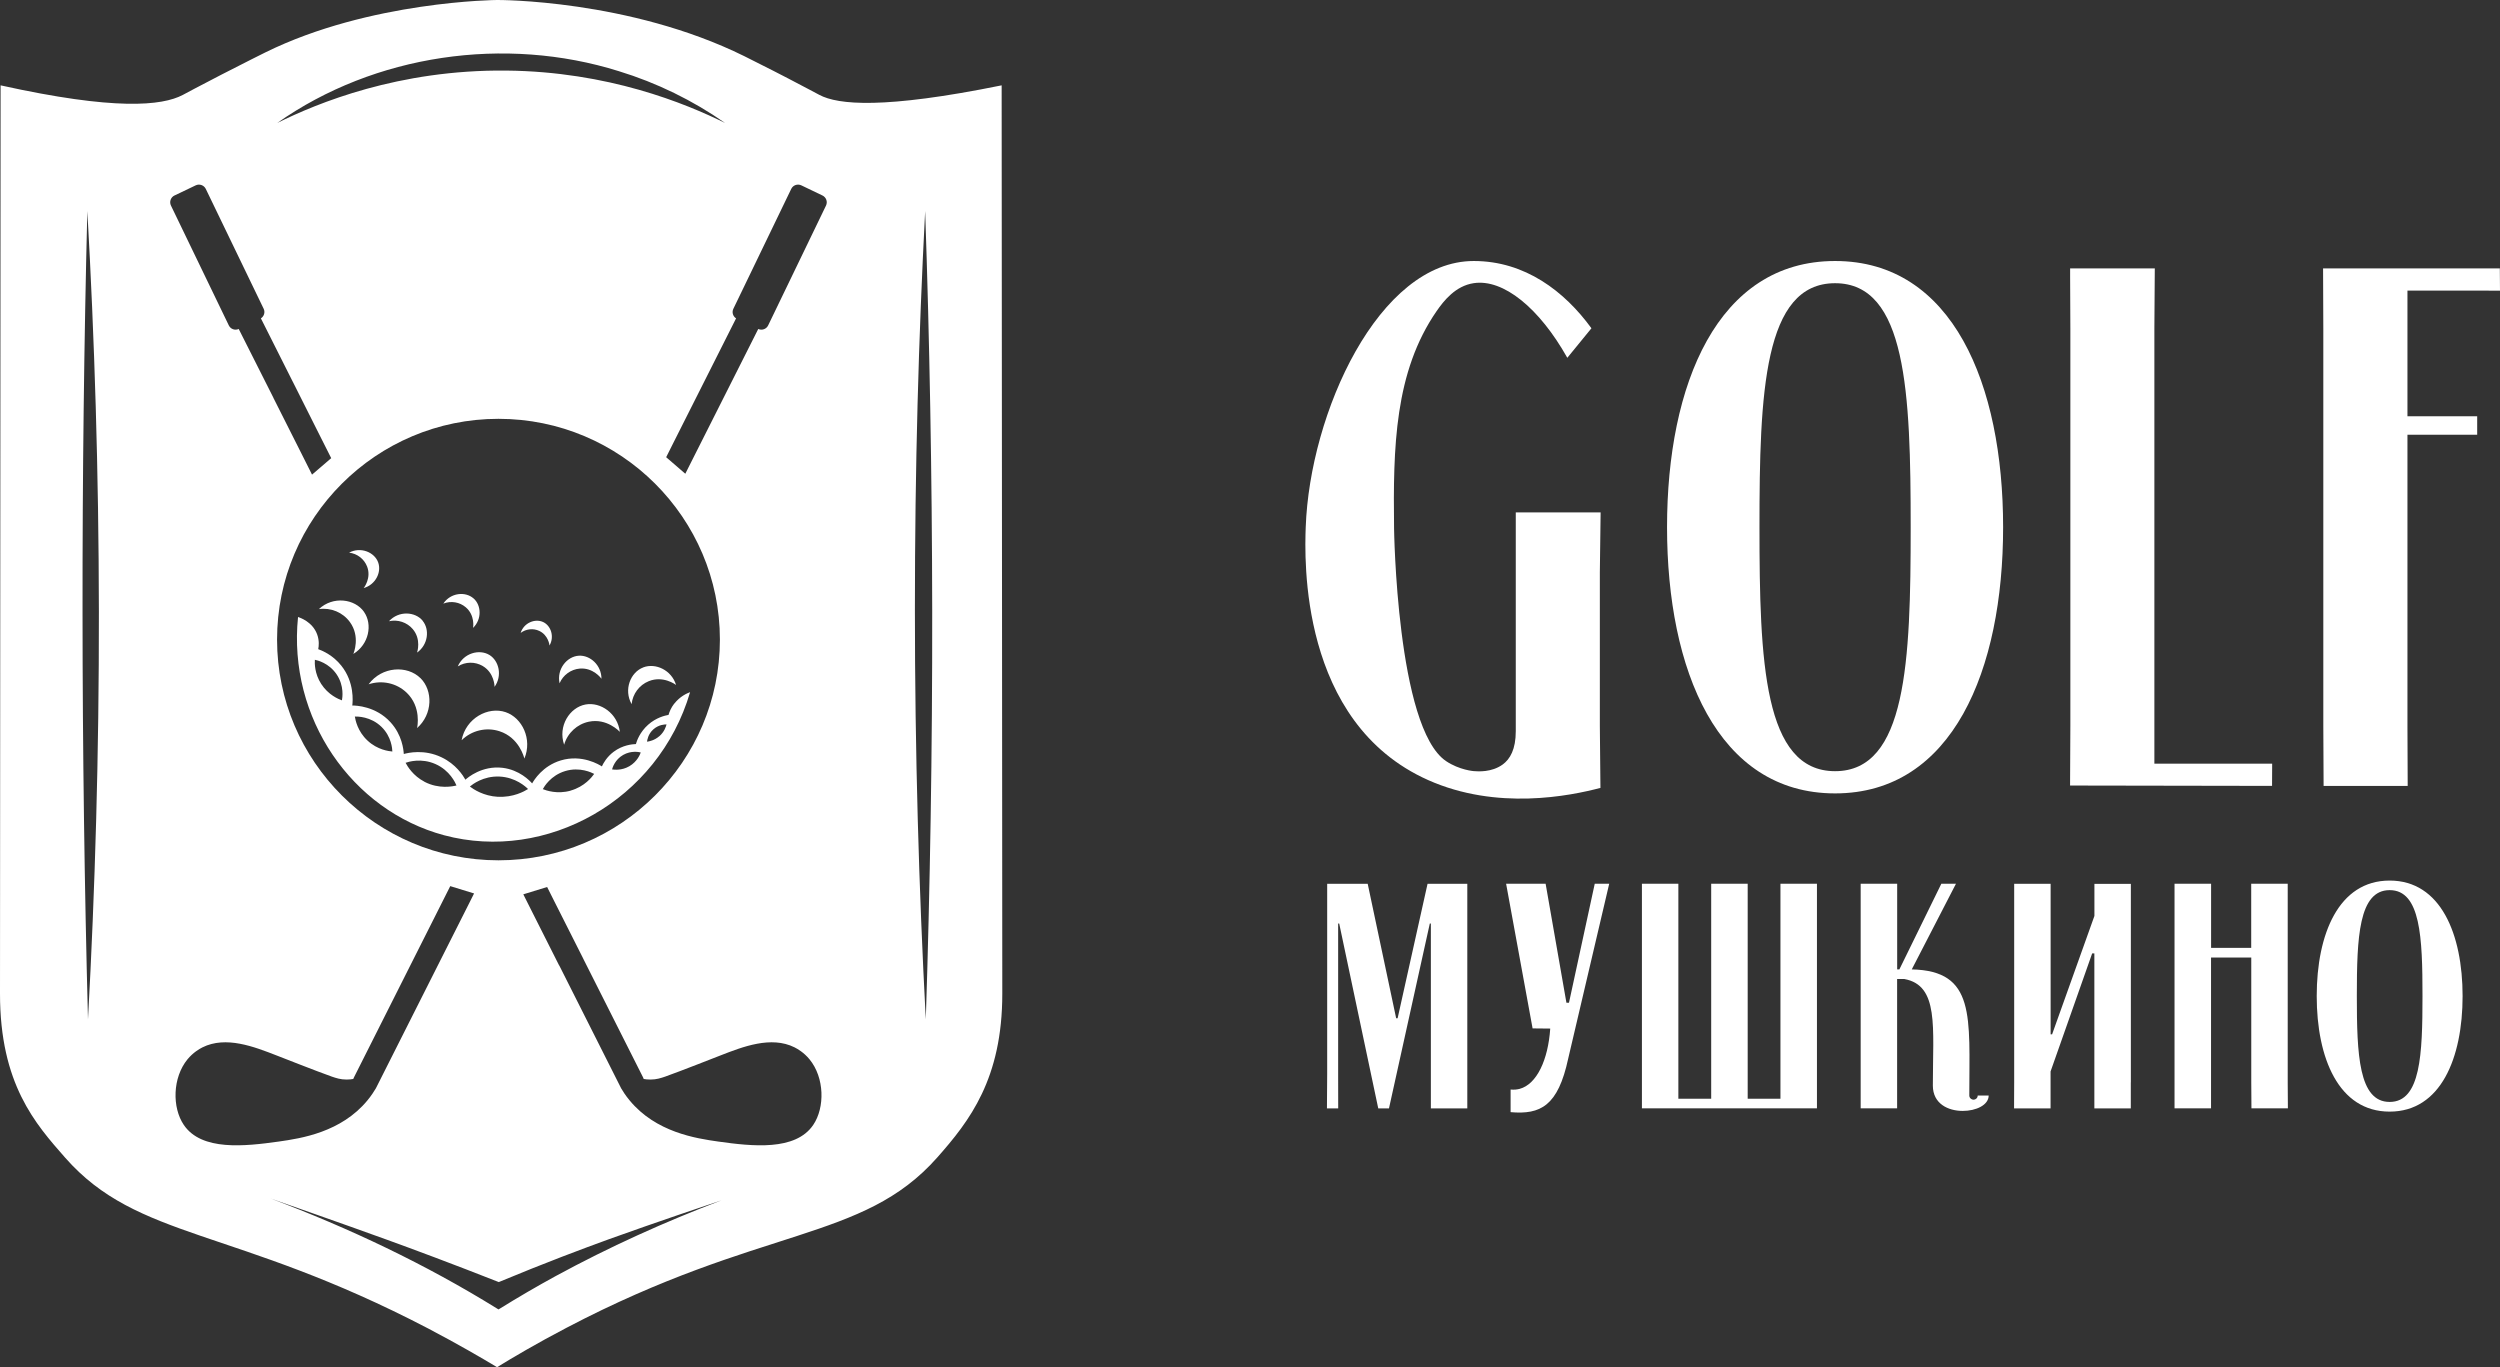<?xml version="1.0" encoding="UTF-8"?> <svg xmlns="http://www.w3.org/2000/svg" width="256" height="140" viewBox="0 0 256 140" fill="none"><rect x="0" y="0" width="256" height="140" fill="#333333" stroke="none"/><path d="M102.569 8.739C90.476 11.195 85.829 10.729 83.918 9.725C83.742 9.635 82.498 8.963 80.672 8.014C80.672 8.014 78.141 6.701 76.218 5.752C64.405 -0.085 50.899 6.73216e-05 50.899 6.73216e-05C50.899 6.73216e-05 37.885 0.085 27.176 5.365C27.067 5.419 25.174 6.357 22.637 7.663C20.435 8.8 18.924 9.61 18.712 9.725C16.588 10.838 11.771 11.334 0.061 8.739C0.042 39.736 0.018 70.738 7.57403e-06 101.734C-0.006 111.012 3.634 115.088 6.668 118.542C14.113 127.009 23.905 125.624 43.861 136.045C46.901 137.641 49.34 139.063 50.899 140C52.483 139.026 54.946 137.569 58.022 135.96C78.044 125.461 88.286 127.208 95.961 118.542C99.274 114.798 102.641 110.48 102.635 101.734C102.611 70.738 102.593 39.736 102.569 8.739ZM9.01 104.383C8.652 90.799 8.458 76.901 8.452 62.7C8.44 48.705 8.61 35.006 8.943 21.61C9.677 34.619 10.108 48.318 10.126 62.646C10.145 77.234 9.732 91.162 9.01 104.383ZM63.367 7.288C67.257 8.479 70.946 10.282 74.246 12.592C70.169 10.578 62.269 7.33 51.846 7.227C40.833 7.113 32.503 10.554 28.389 12.592C38.37 5.558 51.724 3.635 63.367 7.288ZM73.718 65.494C73.718 77.953 63.55 88.096 51.045 88.096C38.54 88.096 28.371 77.953 28.371 65.494C28.371 53.035 38.54 42.887 51.045 42.887C63.55 42.887 73.718 53.029 73.718 65.494ZM17.868 20.019L20.041 18.979C20.423 18.797 20.884 18.961 21.072 19.342L27 31.619C27.17 31.97 27.042 32.393 26.715 32.599L29.979 39.089C29.979 39.089 29.991 39.107 29.997 39.119C30.901 40.915 31.805 42.717 32.709 44.52C33.116 45.318 33.516 46.116 33.916 46.915C33.261 47.477 32.606 48.04 31.951 48.602C31.569 47.834 31.18 47.072 30.798 46.304C29.863 44.453 28.929 42.596 27.995 40.74C27.995 40.74 27.995 40.736 27.995 40.727L24.445 33.688C24.063 33.863 23.614 33.7 23.432 33.325L17.504 21.047C17.322 20.666 17.48 20.207 17.862 20.019H17.868ZM18.821 115.191C17.613 113.407 17.662 110.353 19.197 108.478C19.773 107.776 20.423 107.407 20.732 107.25C23.129 106.052 26.023 107.183 28.322 108.078C28.747 108.242 32.406 109.687 33.977 110.244C34.42 110.395 34.869 110.546 35.476 110.546C35.773 110.552 35.998 110.516 36.174 110.486C36.192 110.425 36.222 110.371 36.246 110.322L42.35 98.196C43.321 96.261 44.298 94.325 45.275 92.39C45.548 91.84 45.827 91.289 46.106 90.739C46.919 90.987 47.732 91.241 48.545 91.489C48.333 91.918 48.114 92.341 47.902 92.771C46.895 94.767 45.887 96.769 44.88 98.764L38.491 111.441C38.303 111.756 38.024 112.197 37.624 112.681C34.936 115.941 30.852 116.57 28.535 116.897C25.088 117.38 20.641 117.882 18.821 115.191ZM56.918 130.662C54.982 131.72 53.077 132.827 51.209 133.988L51.045 134.085L50.887 133.988C43.57 129.458 35.773 125.757 27.71 122.727C29.063 123.205 34.887 125.231 39.656 126.96C42.374 127.946 46.3 129.404 51.075 131.285C55.838 129.301 59.745 127.843 62.391 126.882C66.99 125.225 72.839 123.259 73.876 122.914C68.052 125.122 62.385 127.692 56.918 130.662ZM83.275 115.191C81.454 117.882 77.007 117.38 73.561 116.897C71.243 116.57 67.16 115.941 64.472 112.681C64.071 112.197 63.786 111.756 63.604 111.441L57.27 98.867C57.27 98.867 57.258 98.855 57.252 98.855C56.214 96.787 55.17 94.724 54.127 92.656C53.951 92.299 53.769 91.936 53.587 91.579C54.4 91.332 55.213 91.084 56.026 90.829C56.257 91.283 56.487 91.743 56.712 92.196C57.713 94.174 58.708 96.146 59.703 98.123C59.727 98.178 59.751 98.232 59.782 98.287L65.849 110.322C65.873 110.371 65.898 110.425 65.916 110.486C66.092 110.516 66.316 110.552 66.62 110.546C67.22 110.546 67.675 110.395 68.118 110.244C69.684 109.687 73.348 108.242 73.773 108.078C76.066 107.183 78.967 106.052 81.363 107.25C81.673 107.407 82.322 107.776 82.898 108.478C84.433 110.353 84.482 113.407 83.275 115.191ZM84.585 21.047L78.657 33.325C78.475 33.7 78.02 33.863 77.644 33.688L74.137 40.649C73.063 42.772 71.995 44.895 70.927 47.017C70.679 47.513 70.424 48.015 70.175 48.511C69.526 47.949 68.871 47.386 68.215 46.818C68.494 46.261 68.773 45.705 69.053 45.149C70.09 43.098 71.121 41.048 72.153 38.998L75.375 32.599C75.047 32.393 74.926 31.97 75.096 31.619L81.023 19.342C81.206 18.961 81.667 18.797 82.055 18.979L84.221 20.019C84.609 20.207 84.767 20.666 84.585 21.047ZM94.802 104.383C94.093 91.047 93.686 77.04 93.686 62.416C93.686 47.792 94.062 34.595 94.736 21.61C95.185 34.849 95.439 48.481 95.458 62.494C95.476 76.865 95.239 90.835 94.802 104.383Z" fill="white"></path><path d="M37.278 62.663C38.17 63.939 37.782 65.996 36.18 66.963C36.216 66.885 36.92 65.191 35.828 63.697C35.106 62.705 33.88 62.197 32.654 62.373C34.099 61.012 36.337 61.314 37.278 62.657V62.663Z" fill="white"></path><path d="M43.061 69.443C44.335 70.707 44.329 73.126 42.709 74.553C42.733 74.457 43.176 72.388 41.629 70.919C40.603 69.945 39.104 69.618 37.745 70.072C39.104 68.227 41.708 68.106 43.055 69.443H43.061Z" fill="white"></path><path d="M51.779 72.926C53.478 73.507 54.528 75.69 53.697 77.68C53.672 77.583 53.175 75.527 51.136 74.874C49.783 74.438 48.296 74.795 47.27 75.799C47.689 73.549 49.983 72.309 51.779 72.926Z" fill="white"></path><path d="M59.958 72.14C61.505 71.856 63.246 73.065 63.471 74.94C63.41 74.88 62.142 73.525 60.309 73.9C59.096 74.148 58.113 75.061 57.767 76.259C57.112 74.366 58.325 72.442 59.958 72.14Z" fill="white"></path><path d="M65.879 68.336C67.123 67.864 68.761 68.608 69.229 70.138C69.168 70.096 67.906 69.159 66.437 69.751C65.46 70.144 64.787 71.052 64.678 72.104C63.846 70.628 64.556 68.838 65.873 68.342L65.879 68.336Z" fill="white"></path><path d="M43.279 63.571C44.013 64.466 43.843 66.02 42.708 66.824C42.726 66.764 43.157 65.464 42.265 64.417C41.671 63.722 40.73 63.413 39.832 63.613C40.827 62.518 42.508 62.621 43.285 63.565L43.279 63.571Z" fill="white"></path><path d="M50.116 67.066C51.105 67.677 51.451 69.195 50.644 70.332C50.644 70.271 50.62 68.904 49.437 68.203C48.648 67.737 47.659 67.749 46.876 68.239C47.459 66.884 49.079 66.431 50.122 67.072L50.116 67.066Z" fill="white"></path><path d="M48.502 61.284C49.291 61.991 49.358 63.407 48.442 64.296C48.454 64.241 48.654 63.007 47.701 62.191C47.07 61.647 46.178 61.501 45.395 61.81C46.142 60.685 47.665 60.54 48.496 61.284H48.502Z" fill="white"></path><path d="M55.644 63.709C56.42 64.091 56.79 65.197 56.269 66.099C56.269 66.05 56.147 65.04 55.219 64.605C54.6 64.314 53.866 64.399 53.313 64.81C53.647 63.758 54.818 63.304 55.644 63.709Z" fill="white"></path><path d="M38.727 57.595C39.085 58.587 38.467 59.869 37.241 60.22C37.277 60.177 38.042 59.185 37.593 58.018C37.295 57.244 36.585 56.688 35.748 56.591C36.937 55.956 38.351 56.548 38.727 57.595Z" fill="white"></path><path d="M59.266 67.144C60.425 67.072 61.59 68.106 61.59 69.503C61.553 69.448 60.74 68.348 59.369 68.463C58.459 68.541 57.658 69.122 57.3 69.969C56.99 68.523 58.046 67.223 59.266 67.144Z" fill="white"></path><path d="M69.046 72.044C68.707 72.479 68.543 72.909 68.458 73.205C68.088 73.272 67.196 73.477 66.365 74.215C65.527 74.965 65.218 75.836 65.115 76.193C64.751 76.205 63.768 76.284 62.833 76.985C62.136 77.511 61.79 78.14 61.632 78.479C61.377 78.316 59.599 77.209 57.421 77.868C55.553 78.431 54.673 79.9 54.491 80.221C54.236 79.937 53.198 78.836 51.463 78.624C49.352 78.376 47.883 79.634 47.659 79.84C47.41 79.404 46.688 78.249 45.214 77.548C43.436 76.695 41.786 77.088 41.349 77.209C41.318 76.743 41.173 75.261 39.996 73.967C38.479 72.298 36.428 72.243 36.076 72.243C36.125 71.82 36.307 69.861 34.948 68.161C34.117 67.121 33.097 66.661 32.587 66.474C32.648 66.177 32.709 65.603 32.478 64.968C32.005 63.667 30.701 63.238 30.518 63.184C29.463 73.526 36.028 82.997 45.481 85.531C55.929 88.325 67.42 81.975 70.666 70.877C70.332 70.998 69.623 71.318 69.052 72.05L69.046 72.044ZM35.014 71.717C34.681 71.596 33.625 71.173 32.891 70.036C32.211 68.978 32.217 67.931 32.242 67.562C32.49 67.611 33.674 67.889 34.462 69.044C35.275 70.236 35.057 71.481 35.014 71.717ZM37.642 75.842C36.604 74.88 36.392 73.713 36.337 73.374C36.58 73.368 37.951 73.35 39.061 74.427C40.093 75.431 40.166 76.683 40.178 76.955C39.832 76.925 38.661 76.792 37.642 75.842ZM43.46 80.046C42.295 79.435 41.731 78.485 41.531 78.11C41.81 78.013 43.133 77.59 44.601 78.243C46.063 78.896 46.627 80.154 46.743 80.433C46.379 80.523 44.953 80.832 43.46 80.052V80.046ZM50.996 81.594C49.509 81.515 48.484 80.82 48.114 80.541C48.369 80.33 49.485 79.447 51.142 79.519C52.798 79.592 53.842 80.566 54.072 80.796C53.684 81.037 52.555 81.672 50.996 81.588V81.594ZM58.428 80.965C57.057 81.346 55.935 80.947 55.583 80.808C55.71 80.572 56.39 79.404 57.876 78.957C59.381 78.503 60.613 79.126 60.843 79.247C60.637 79.543 59.872 80.554 58.422 80.959L58.428 80.965ZM64.447 78.461C63.658 78.921 62.888 78.818 62.675 78.787C62.718 78.63 62.955 77.796 63.81 77.306C64.635 76.834 65.442 77.009 65.612 77.052C65.545 77.251 65.254 77.989 64.447 78.461ZM67.511 75.388C67.008 75.824 66.468 75.921 66.255 75.951C66.273 75.806 66.352 75.171 66.91 74.681C67.469 74.185 68.106 74.179 68.251 74.179C68.203 74.379 68.039 74.935 67.511 75.395V75.388Z" fill="white"></path><path d="M27.127 122.515C27.163 122.527 27.224 122.551 27.303 122.581C27.242 122.563 27.188 122.539 27.127 122.515Z" fill="white"></path><path d="M74.932 122.527C74.859 122.552 74.793 122.582 74.72 122.606C74.811 122.57 74.884 122.546 74.932 122.527Z" fill="white"></path><path d="M133.706 53.985C134.119 42.3 141.175 26.727 150.913 26.727C156.161 26.727 160.208 29.829 162.963 33.615C162.138 34.625 161.318 35.629 160.493 36.639C157.63 31.547 153.953 28.541 150.913 28.995C149.044 29.273 147.849 30.791 147.115 31.849C142.801 38.085 142.649 45.814 142.752 54.088C142.752 54.088 143.013 74.518 148.073 77.935C149.439 78.855 150.913 78.963 150.913 78.963C151.338 78.994 152.739 79.109 153.874 78.286C154.638 77.73 155.215 76.72 155.215 74.875V58.6C155.215 56.556 155.215 54.511 155.215 52.467H163.903C163.879 54.511 163.849 56.556 163.824 58.6V74.349C163.843 76.46 163.867 78.57 163.885 80.681C160.76 81.504 153.285 83.022 146.235 79.877C132.996 73.968 133.597 57.094 133.706 53.979V53.985Z" fill="white"></path><path d="M187.912 26.727C199.956 26.727 205.119 39.373 205.119 53.985C205.119 68.597 199.956 81.244 187.912 81.244C175.868 81.244 170.705 68.597 170.705 53.985C170.705 39.373 175.868 26.727 187.912 26.727ZM187.912 78.969C195.223 78.969 195.654 67.763 195.654 53.985C195.654 40.208 195.223 29.001 187.912 29.001C180.601 29.001 180.17 40.208 180.17 53.985C180.17 67.763 180.601 78.969 187.912 78.969Z" fill="white"></path><path d="M212.005 74.349V33.615C211.999 31.831 211.993 30.047 211.981 28.263V27.482H220.651C220.651 27.761 220.651 28.039 220.645 28.317C220.633 30.083 220.621 31.849 220.608 33.609V78.201H226.633C228.648 78.201 230.656 78.201 232.67 78.201C232.67 78.957 232.664 79.719 232.658 80.475C225.766 80.463 218.873 80.451 211.975 80.439C211.987 78.407 211.993 76.375 212.005 74.343V74.349Z" fill="white"></path><path d="M237.937 80.481C237.925 78.437 237.919 76.393 237.907 74.349V33.615C237.901 31.571 237.889 29.527 237.883 27.482H255.982C255.982 28.244 255.994 29 256 29.762C253.986 29.762 251.971 29.762 249.963 29.756H246.523V42.627C248.901 42.627 251.286 42.627 253.664 42.627V44.52C251.286 44.52 248.901 44.52 246.523 44.52V74.349C246.529 76.393 246.541 78.437 246.547 80.481H237.95H237.937Z" fill="white"></path><path d="M142.219 113.498H141.133L137.135 94.573H137.026V109.984C137.026 111.157 137.026 112.33 137.032 113.498H135.879C135.885 112.324 135.897 111.151 135.903 109.984V93.164C135.903 92.275 135.903 91.392 135.903 90.503H140.053L142.966 104.268H143.117L146.181 90.503H150.252C150.252 91.392 150.252 92.275 150.252 93.164V110.836C150.252 111.725 150.252 112.609 150.252 113.498H146.521C146.521 112.609 146.521 111.725 146.521 110.836V94.573H146.412L142.231 113.498H142.219Z" fill="white"></path><path d="M154.219 90.496H158.272C158.982 94.561 159.692 98.619 160.402 102.683H160.663C161.543 98.619 162.423 94.561 163.302 90.496H164.783C163.381 96.466 161.986 102.435 160.584 108.398C159.54 113.261 157.744 114.15 154.686 113.884V111.568C155.038 111.604 155.341 111.568 155.608 111.501C157.368 111.029 158.527 108.532 158.745 105.326C158.145 105.326 157.538 105.314 156.937 105.308C156.033 100.367 155.129 95.425 154.225 90.49L154.219 90.496Z" fill="white"></path><path d="M182.318 112.512V93.158C182.318 92.269 182.318 91.386 182.318 90.497H186.056C186.056 91.386 186.056 92.269 186.056 93.158V110.831C186.056 111.72 186.056 112.603 186.056 113.492H168.133V110.831V93.158C168.133 92.269 168.133 91.386 168.133 90.497H171.864C171.864 91.386 171.864 92.269 171.864 93.158V112.512H175.226V93.158C175.226 92.269 175.226 91.386 175.226 90.497H178.963C178.963 91.386 178.963 92.269 178.963 93.158V112.512H182.324H182.318Z" fill="white"></path><path d="M195.758 99.267C202.329 99.4 201.656 104.129 201.656 112.179C201.656 112.439 201.88 112.609 202.105 112.609C202.293 112.609 202.517 112.445 202.517 112.179H203.64C203.64 113.165 202.335 113.758 200.988 113.758C199.496 113.758 197.924 113.032 197.924 111.163C197.924 105.151 198.561 100.912 195.011 100.253H194.265V110.831C194.265 111.72 194.265 112.603 194.265 113.492H190.533C190.533 112.603 190.533 111.72 190.533 110.831V93.158C190.533 92.269 190.533 91.386 190.533 90.497H194.271C194.271 91.386 194.271 92.269 194.271 93.158V99.267H194.496C195.928 96.346 197.36 93.418 198.792 90.497H200.29C198.78 93.418 197.275 96.346 195.764 99.267H195.758Z" fill="white"></path><path d="M218.194 110.836C218.194 111.725 218.194 112.609 218.194 113.498H214.462C214.462 112.609 214.462 111.725 214.462 110.836V97.627H214.238L209.978 109.718V110.836C209.978 111.725 209.978 112.609 209.978 113.498H206.24C206.24 112.609 206.246 111.725 206.252 110.836V93.164C206.252 92.275 206.252 91.392 206.252 90.503H209.984C209.984 91.392 209.984 92.275 209.984 93.164V105.913H210.136L214.468 93.793C214.468 92.698 214.468 91.604 214.468 90.509H218.2C218.2 91.398 218.2 92.281 218.2 93.17V110.842L218.194 110.836Z" fill="white"></path><path d="M226.41 98.051V110.831C226.41 111.72 226.41 112.603 226.41 113.492H222.672V110.831V93.158C222.672 92.269 222.672 91.386 222.672 90.497H226.416C226.416 91.386 226.416 92.269 226.416 93.158V97.065H230.524V93.158C230.524 92.269 230.524 91.386 230.524 90.497C231.768 90.497 233.018 90.497 234.262 90.497C234.262 91.386 234.262 92.275 234.262 93.158V110.831C234.262 111.72 234.274 112.603 234.28 113.492H230.548C230.542 112.603 230.536 111.72 230.53 110.831V98.051H226.422H226.41Z" fill="white"></path><path d="M244.701 90.17C249.931 90.17 252.17 95.656 252.17 102C252.17 108.344 249.931 113.83 244.701 113.83C239.471 113.83 237.232 108.344 237.232 102C237.232 95.656 239.471 90.17 244.701 90.17ZM244.701 112.838C247.875 112.838 248.063 107.975 248.063 101.994C248.063 96.012 247.875 91.15 244.701 91.15C241.528 91.15 241.34 96.012 241.34 101.994C241.34 107.975 241.528 112.838 244.701 112.838Z" fill="white"></path></svg> 